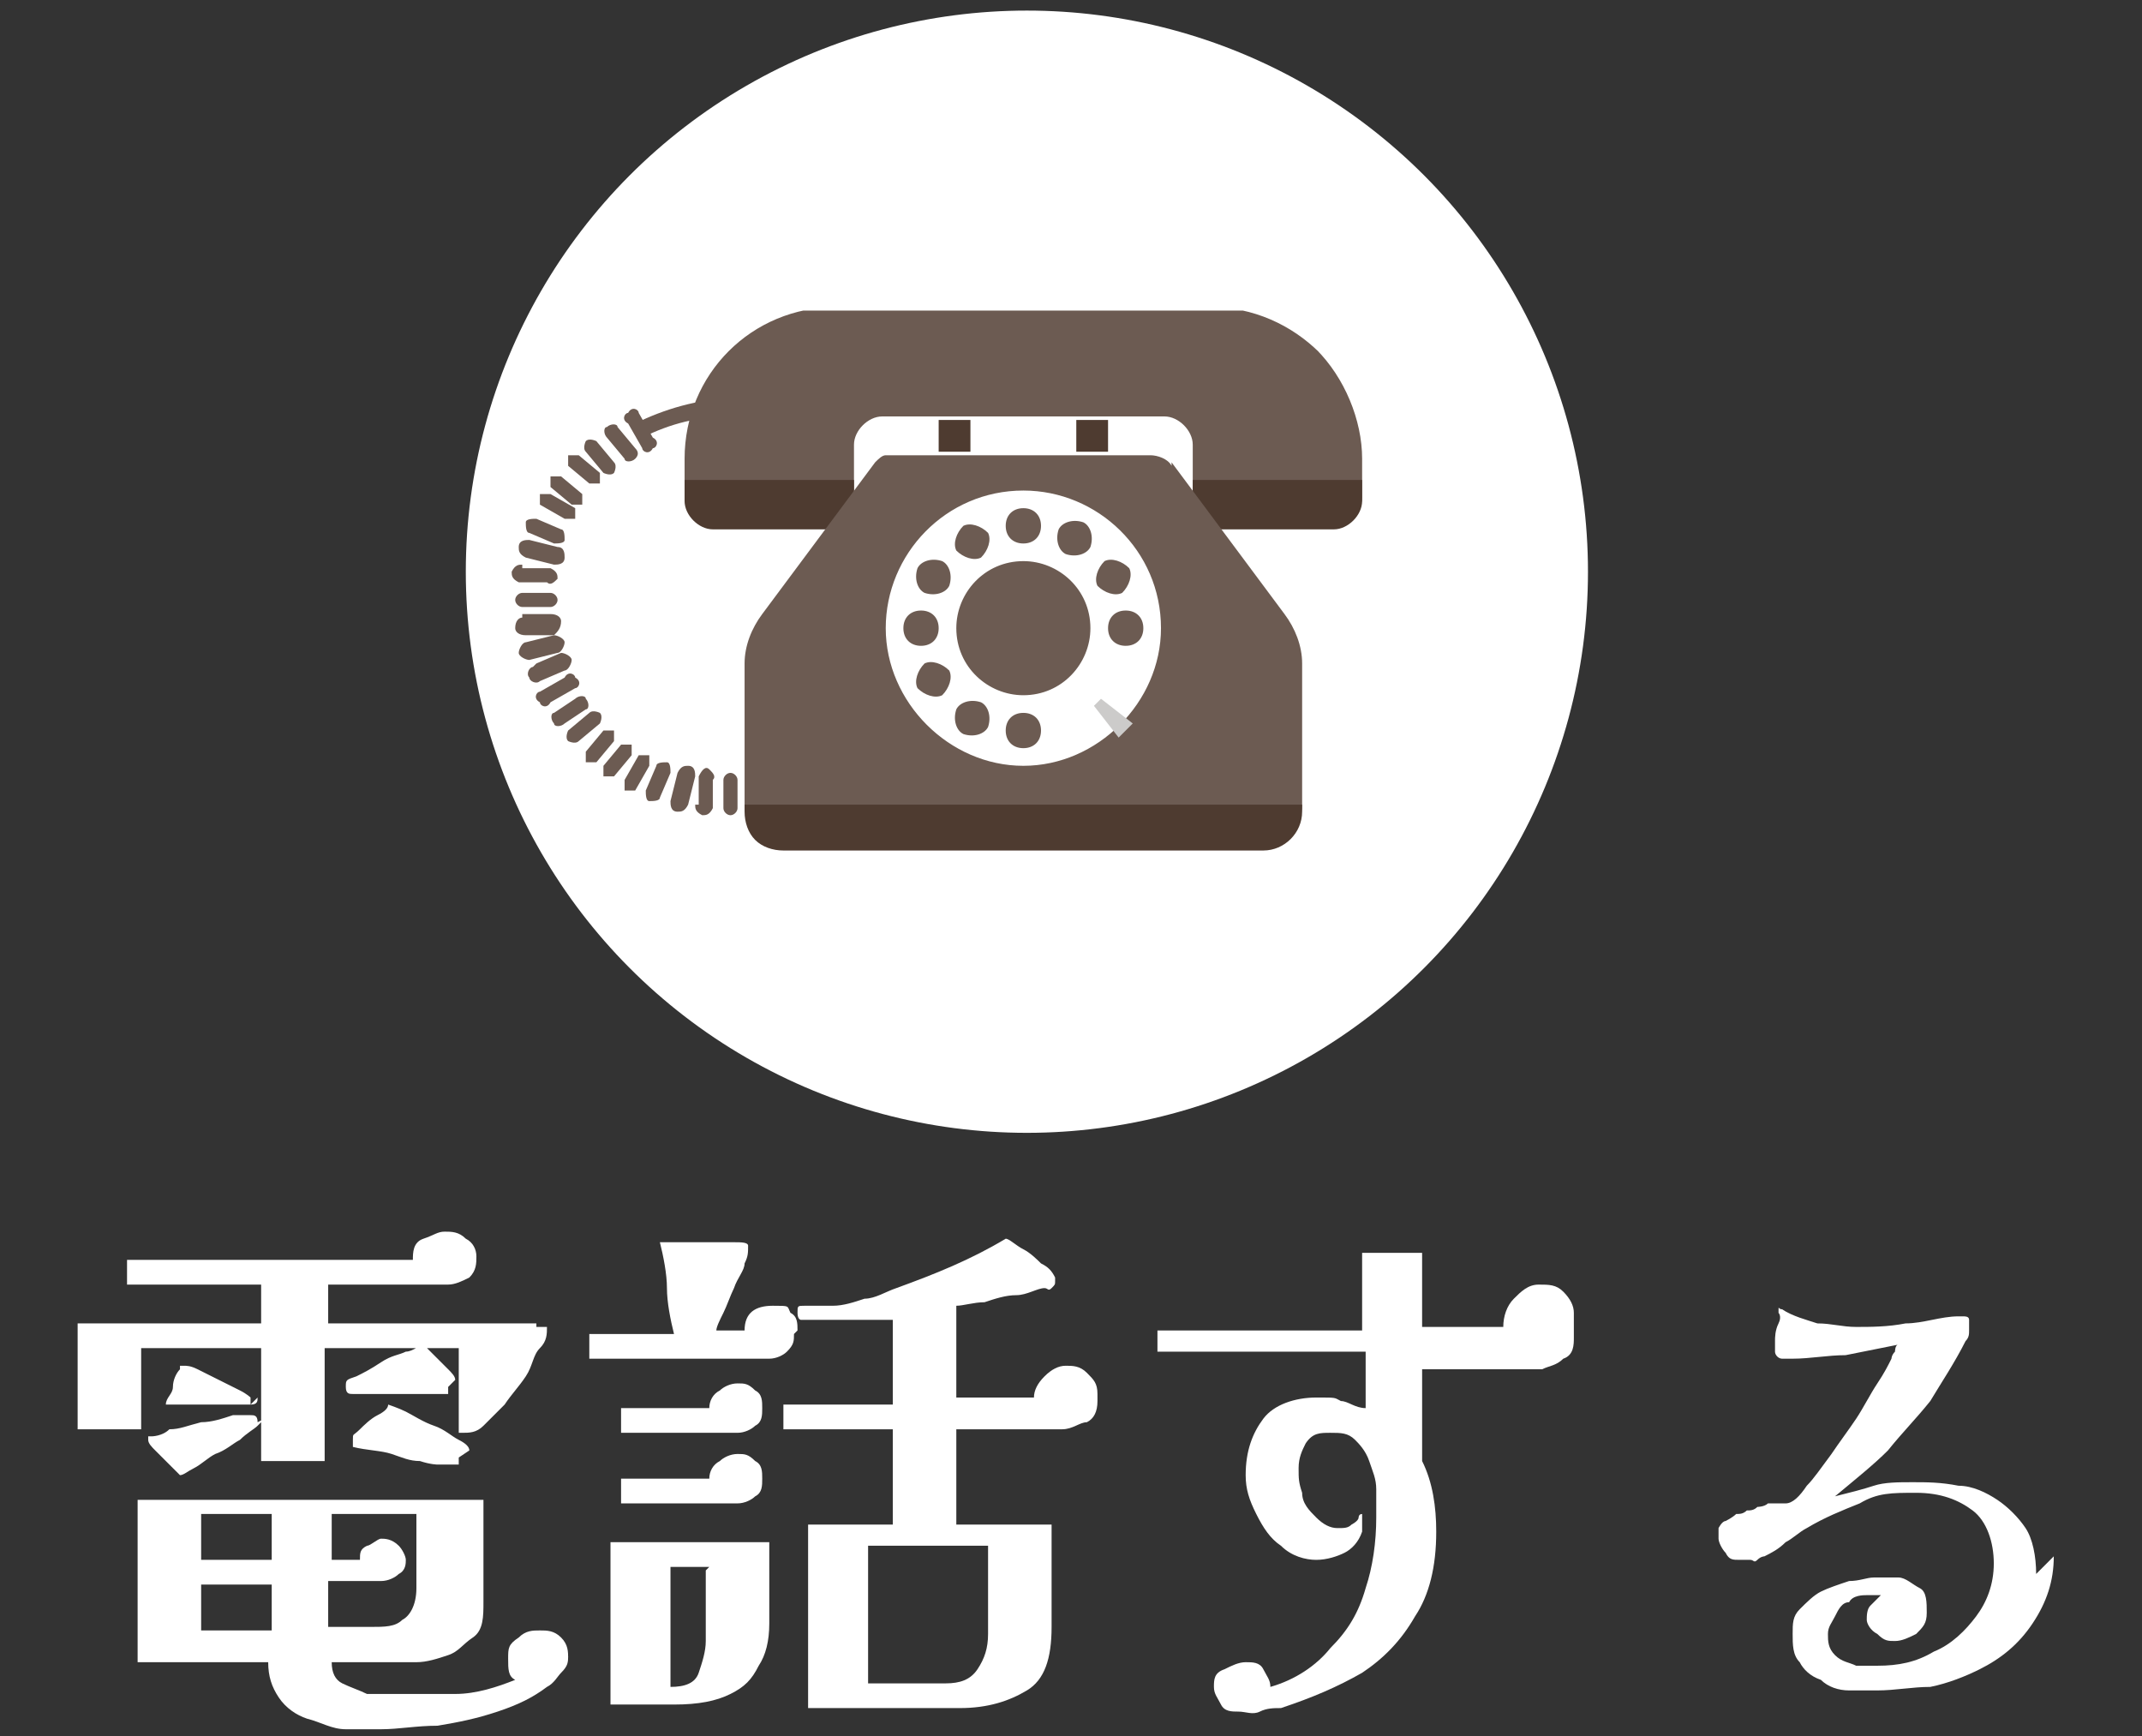 <?xml version="1.0" encoding="UTF-8"?>
<svg id="_レイヤー_2" xmlns="http://www.w3.org/2000/svg" xmlns:xlink="http://www.w3.org/1999/xlink" version="1.1" viewBox="0 0 60.7 49.2">
  <rect x="0" y="0" width="60.7" height="49.2" fill="#333333" stroke="none"/>
  <!-- Generator: Adobe Illustrator 29.2.1, SVG Export Plug-In . SVG Version: 2.1.0 Build 116)  -->
  <defs>
    <style>
      .st0 {
        fill: none;
      }

      .st1 {
        fill: #ee971d;
      }

      .st2 {
        fill: #cccbca;
      }

      .st3 {
        fill: #efefef;
      }

      .st4 {
        fill: #6c5b52;
      }

      .st5 {
        fill: #4e3b30;
      }

      .st6 {
        isolation: isolate;
      }

      .st7 {
        fill: #f24d24;
      }

      .st8 {
        clip-path: url(#clippath-1);
      }

      .st9 {
        clip-path: url(#clippath-2);
      }

      .st10 {
        fill: #fff;
      }

      .st11 {
        fill: #fd6a46;
      }

      .st12 {
        display: none;
      }

      .st13 {
        clip-path: url(#clippath);
      }

      .st14 {
        fill: #5b483f;
      }
    </style>
    <clipPath id="clippath">
      <rect class="st0" x="100.3" y="6.4" width="18.4" height="17.9"/>
    </clipPath>
    <clipPath id="clippath-1">
      <rect class="st0" x="14.5" y="8.8" width="24.1" height="15.3"/>
    </clipPath>
    <clipPath id="clippath-2">
      <rect class="st0" x="7.3" y="73.9" width="14.3" height="20.8"/>
    </clipPath>
  </defs>
  <rect class="st12" x="4" y=".2" width="52.7" height="47.4"/>
  <g id="_グループ_352" data-name="グループ_352">
    <path id="_パス_770" data-name="パス_770" class="st10" d="M70.2-65.5c.5,0,.9-.4.9-.9s-.4-.9-.9-.9-.9.4-.9.9.4.9.9.9"/>
    <path id="_パス_771" data-name="パス_771" class="st10" d="M63-65.5c.5,0,.9-.4.9-.9s-.4-.9-.9-.9-.9.4-.9.9c0,.5.4.9.9.9"/>
    <path id="_パス_772" data-name="パス_772" class="st10" d="M77.3-65.5c.5,0,.9-.4.9-.9s-.4-.9-.9-.9-.9.4-.9.9.4.9.9.9"/>
    <path id="_パス_773" data-name="パス_773" class="st10" d="M70.2-59.5c.5,0,.9-.4.9-.9s-.4-.9-.9-.9-.9.4-.9.9.4.9.9.9"/>
    <path id="_パス_774" data-name="パス_774" class="st10" d="M63-59.5c.5,0,.9-.4.9-.9s-.4-.9-.9-.9-.9.4-.9.9c0,.5.4.9.9.9"/>
    <path id="_パス_775" data-name="パス_775" class="st10" d="M77.3-59.5c.5,0,.9-.4.9-.9s-.4-.9-.9-.9-.9.4-.9.9.4.9.9.9"/>
    <path id="_パス_776" data-name="パス_776" class="st10" d="M81.5-78.9h-2.1v-.3c0-1.2-.9-2.1-2.1-2.1s-2.1.9-2.1,2.1v.3h-8.7c-.3,0-.6.3-.6.6s.3.6.6.6h8.7v.3c0,1.1,1,2.1,2.1,2.1s2.1-.9,2.1-2.1v-.3h2.1c1,0,1.8.8,1.8,1.8v3.6h-24.5c-.3,0-.6.3-.6.6s.3.6.6.6h24.5v7.8c0,.3.3.6.6.6s.6-.3.6-.6h0v-12.6c0-1.7-1.3-3-3-3M78.2-77.4c0,.5-.4.9-.9.9s-.9-.4-.9-.9v-1.8c0-.5.4-.9.9-.9s.9.4.9.9v1.8Z"/>
    <path id="_パス_777" data-name="パス_777" class="st10" d="M83.9-61c-.3,0-.6.3-.6.6v3.6c0,1-.8,1.8-1.8,1.8h-22.7c-1,0-1.8-.8-1.8-1.8v-19.1c0-1,.8-1.8,1.8-1.8h2.1v.3c0,1.1.9,2.1,2.1,2.1s2.1-.9,2.1-2.1v-1.8c0-1.2-.9-2.1-2.1-2.1s-2.1.9-2.1,2.1v.3h-2.1c-1.6,0-3,1.3-3,3v19.1c0,1.7,1.3,3,3,3h22.7c1.6,0,3-1.3,3-3v-3.6c0-.3-.3-.6-.6-.6M62.1-79.2c0-.5.4-.9.9-.9s.9.4.9.9v1.8c0,.5-.4.9-.9.9s-.9-.4-.9-.9v-1.8Z"/>
  </g>
  <g class="st6">
    <path class="st10" d="M46.8-36.6c-.4,0-.6-.2-.7-.5l-1.8-7.9c0-.2,0-.4.1-.5s.2-.2.4-.2c.4,0,.7.2.7.5l1.4,6.4,1.7-6.4c0-.4.3-.5.6-.5s.5.2.7.5l1.7,6.4,1.4-6.4c.1-.4.3-.5.7-.5s.4,0,.5.2c.1,0,.1.3.1.5l-1.8,7.9c-.1.4-.3.5-.7.5s-.6-.2-.7-.5l-1.8-6.6-1.8,6.6c-.1.3-.4.5-.7.5Z"/>
    <path class="st10" d="M56.3-36.6c-.4,0-.6-.2-.6-.6v-7.9c0-.4.2-.6.6-.6h4.7c.4,0,.6.2.6.6s-.2.6-.6.6h-4.1v2.8h3.7c.4,0,.6.2.6.6s-.2.6-.6.6h-3.7v3h4.2c.4,0,.6.2.6.6s-.2.6-.6.6h-4.8v-.3Z"/>
    <path class="st10" d="M63.8-36.6c-.4,0-.6-.2-.6-.6v-8c0-.4.2-.6.6-.6h3c.8,0,1.4.2,1.9.6.5.4.7,1,.7,1.7s-.1.9-.4,1.3c-.2.3-.5.6-.9.7.5,0,.9.4,1.2.8.3.4.5.9.5,1.5s-.2,1.4-.7,1.8c-.5.4-1.2.6-2.1.6h-3.2v.2ZM64.5-41.9h2.3c.5,0,.8,0,1.1-.4s.4-.6.4-1c0-.9-.5-1.4-1.5-1.4h-2.2v2.8h0ZM64.5-37.7h2.4c.6,0,1,0,1.3-.4s.4-.6.4-1.1-.2-.9-.5-1.1-.7-.4-1.2-.4h-2.4s0,3,0,3Z"/>
    <path class="st10" d="M75.4-35.5c-.2,0-.3,0-.5-.2-.1,0-.2-.2-.2-.4s0-.3.2-.5c.1,0,.3-.2.5-.2.3,0,.5,0,.7,0,.2,0,.3,0,.3-.3,0,0,0-.3,0-.5v-4.2h-4.7c-.1,0-.3,0-.4-.2-.1,0-.2-.2-.2-.4s.1-.3.2-.4c.1,0,.2-.2.4-.2h5.7c-.3-.2-.6-.4-.9-.5s-.6-.4-.9-.5c-.3-.2-.5-.3-.8-.4-.1,0-.2-.2-.3-.3,0-.2,0-.3.1-.4.1,0,.2-.2.4-.3s.3,0,.4,0c.2,0,.5.3.8.4.3.2.6.3.9.5.2,0,.4-.2.6-.3s.5-.3.7-.4.4-.2.6-.3l.2-.2c0,0,0,0-.3,0h-6.2c-.1,0-.3,0-.4-.2-.1,0-.2-.2-.2-.4s.1-.3.2-.4c.1,0,.2-.2.4-.2h6.7c.4,0,.7,0,.9.2s.3.3.4.6c0,.2,0,.5,0,.7s-.3.4-.6.6c-.2,0-.5.3-.9.5-.3.2-.6.4-.9.5,0,0,.2,0,.3.2,0,0,.2,0,.2,0,.2,0,.3.3.2.6h2.1c.5,0,.8,0,1.1.3.2.2.4.5.3.8,0,.3-.2.6-.5,1-.3.3-.6.6-1,.9-.4.3-.7.6-1.1.9,0,0-.3.2-.5,0-.2,0-.4,0-.5-.2-.1,0-.1-.2-.1-.4s0-.3.3-.4c.2-.2.4-.3.6-.5s.4-.4.6-.5l.4-.4c0,0,.2-.2.2-.3s0,0-.3,0h-2.9v4.5c0,.7-.2,1.2-.5,1.5-.4.2-1,.4-1.8.4Z"/>
    <path class="st10" d="M87.1-35.5c0,0-.3,0-.4-.2s-.2-.2-.2-.4v-5c-.3,0-.7,0-1,0s-.6,0-.8,0-.3,0-.4,0c0,0-.2-.2-.2-.4s0-.3,0-.4c0,0,.2-.2.4-.2h.6c0-.2.3-.4.5-.6s.4-.5.6-.8c-.2,0-.4-.3-.6-.5-.3-.2-.5-.4-.7-.6s-.4-.3-.6-.4c0,0-.2-.2-.2-.3s0-.3,0-.4c0,0,.2-.2.4-.2s.3,0,.4,0c0,0,0,0,.2,0l.2.2c0-.2.2-.4.4-.6,0-.2.3-.4.4-.7,0-.2.2-.4.3-.5l.3-.3h.4l.3.3v.4c0,.2-.2.4-.4.6s-.3.5-.4.7c0,.2-.3.4-.4.6,0,0,.3.2.4.3l.3.3c.2-.3.4-.6.6-.9s.3-.5.4-.7l.3-.3c0,0,.3,0,.4,0,0,0,.2.2.2.3s0,.3,0,.4c-.2.3-.4.6-.7,1s-.5.8-.8,1.2-.6.8-.8,1.1c.3,0,.6,0,.9,0s.6,0,.8,0c0,0,0-.2,0-.2,0,0,0,0,0-.2,0,0,0-.2,0-.4,0,0,0-.2.2-.3,0,0,.3,0,.4,0s.2,0,.3.2c0,0,.2.3.3.5s.2.4.4.6c0,.2.2.4.3.6,0,0,0,.3,0,.4,0,0,0,.2-.3.3s-.3,0-.4,0c0,0-.2,0-.3-.3,0,0,0,0,0-.2s0,0,0-.2c-.2,0-.3,0-.5,0-.2,0-.4,0-.6,0v5.1c0,.2,0,.3-.2.4-.1.3-.3.4-.4.4ZM84.5-37c0,0-.2,0-.3-.2s0-.2,0-.4.2-.4.3-.7.2-.6.3-.9c0-.3.2-.6.2-.8s0-.3.2-.3c0,0,.2,0,.4,0s.2,0,.3.2,0,.2,0,.4c0,.3,0,.5-.2.8,0,.3-.2.6-.3.9,0,.3-.2.6-.3.8,0,0,0,.3-.3.3h-.4ZM89.5-37.6c0,0-.3,0-.4,0l-.3-.3c0-.2,0-.4-.2-.6,0-.2-.2-.5-.3-.7s0-.4-.2-.6v-.4c0-.1.2-.2.3-.2h.4c0,0,.2.2.2.3,0,.2,0,.3.2.6s.2.5.3.7.2.4.2.6c0,.2,0,.3,0,.4s0,0-.2.2ZM92.6-35.8c-.2,0-.3,0-.4,0s-.2-.2-.2-.4,0-.3,0-.4c0,0,.2-.2.4-.2.4,0,.8,0,1,0,.2,0,.4-.2.5-.4s.2-.4.2-.8c0-.6,0-1.3.2-2.1s0-1.7,0-2.7,0-.7-.2-.9c-.2,0-.4-.2-.9-.2h-2.3c0,.3-.2.5-.4.8,0,.2-.3.5-.4.7,0,0-.2.2-.4.3-.2,0-.3,0-.4,0l-.3-.3c0,0,0-.3,0-.4.2-.3.4-.7.7-1.2.2-.5.4-.9.6-1.4.2-.5.3-.9.4-1.2,0-.2,0-.3.3-.4,0,0,.3,0,.4,0,0,0,.3,0,.3.2,0,0,0,.3,0,.4,0,.2,0,.5-.2.8,0,.3-.2.5-.3.8h1.9c.5,0,.9,0,1.3.2.3,0,.5.3.7.6,0,.3.2.7.2,1.3,0,1.1,0,2,0,2.8s0,1.5-.2,2.1c0,.6-.2,1.1-.4,1.4s-.5.6-.8.7c-.4.1-.9.2-1.5.2ZM92.8-39.6c0,0-.3,0-.4,0s-.3,0-.3-.3c0-.2-.2-.4-.3-.6,0-.2-.3-.5-.4-.7,0-.2-.3-.4-.4-.6,0,0,0-.2,0-.4s0-.2.2-.3c0,0,.3,0,.4,0s.3,0,.3.2c.2.2.4.5.6.9s.4.7.5,1c0,0,0,.3,0,.4.1.3,0,.4,0,.4Z"/>
  </g>
  <g>
    <circle class="st10" cx="108.4" cy="16" r="15.9"/>
    <g>
      <rect id="_長方形_695" data-name="長方形_695" class="st3" x="102.4" y="10.4" width="14" height="13.9"/>
      <rect id="_長方形_696" data-name="長方形_696" class="st11" x="102.4" y="7.3" width="14" height="3.2"/>
      <rect id="_長方形_697" data-name="長方形_697" class="st2" x="100.3" y="10.4" width="2.1" height="13.9"/>
      <rect id="_長方形_698" data-name="長方形_698" class="st7" x="100.3" y="7.3" width="2.1" height="3.2"/>
      <g id="_グループ_1108" data-name="グループ_1108">
        <g class="st13">
          <g id="_グループ_1107" data-name="グループ_1107">
            <path id="_パス_3229" data-name="パス_3229" class="st5" d="M107.7,18.7s0,0,0,.1c0,0,0,0-.1,0,0,0-.2,0-.3,0h-.3c-.1,0-.3,0-.4,0h-.4c-.4,0-.7,0-1.1,0,0,0-.1,0-.2,0,0,0-.1,0-.2,0-.1,0-.2,0-.2-.2,0,0,0,0,0-.1,0,0,0,0,.1,0,0,0,.1,0,.2,0s.1,0,.2,0c0,0,.2,0,.3,0,0,0,.1,0,.1-.2,0-.9,0-1.9,0-2.8,0-.9,0-1.9,0-2.8,0,0-.1,0-.2,0h-.4c-.1.2-.3.2-.4.3,0,0-.1,0-.2,0,0,0-.1,0-.2,0,0,0,0,0,0-.1,0,0,0-.1,0-.1,0,0,0,0,.1,0,0,0,.1,0,.2,0,0,0,.1,0,.2,0,.1,0,.3,0,.4-.1.1,0,.3,0,.4-.1h.2c0,0,.4-.2.4-.2h.4c0-.2.1-.2.2-.2,0,0,.1,0,.2,0,0,0,0,0,0,.1,0,1,0,2.1,0,3.1,0,1,0,2.1,0,3.1,0,0,0,.1,0,.2,0,0,.1,0,.2,0,0,0,.2,0,.3,0,0,0,.2,0,.3,0,0,0,0,0,.1,0,0,0,0,0,0,.1ZM112.4,17.1c0-.4-.1-.9-.4-1.2-.3-.3-.7-.5-1.1-.6-.3.2-.5.4-.7.8-.2.3-.2.7-.2,1,0,.3,0,.5.1.8,0,.2.2.4.4.6.2.2.5.2.7.2.2,0,.3,0,.5-.1.3-.1.5-.3.6-.6.1-.3.2-.5.2-.8h0ZM112.2,13.5c0-.3,0-.6-.2-.9-.2-.3-.5-.4-.8-.4-.2,0-.4,0-.5.2-.1.1-.2.3-.3.5,0,.2,0,.4,0,.5,0,.3,0,.6.3.9.2.2.5.4.8.5.3-.1.5-.3.6-.6.1-.2.2-.5.2-.8ZM113.7,16.7c0,.4,0,.8-.3,1.2-.2.3-.5.6-.9.7-.4.2-.8.3-1.2.3-.3,0-.6,0-.9,0-.3,0-.5-.2-.8-.3-.2-.1-.4-.3-.6-.6-.1-.3-.2-.6-.2-.9,0-.2,0-.5.2-.7,0-.2.2-.4.4-.6.1-.1.3-.3.5-.4.2-.1.3-.2.5-.3-.2,0-.4-.2-.6-.3-.2-.1-.3-.3-.5-.5-.1-.2-.2-.4-.2-.6,0-.3,0-.5.2-.8.1-.2.3-.4.5-.6.2-.1.5-.3.7-.3.3,0,.5-.1.8-.1.2,0,.4,0,.7,0,.2,0,.4.1.6.2.2.1.3.3.5.4.1.2.2.4.2.7,0,.4-.1.7-.4,1-.2.3-.6.5-.9.6.3,0,.5.2.8.4.2.1.5.3.6.6.2.2.3.5.3.8Z"/>
            <path id="_パス_3228" data-name="パス_3228" class="st5" d="M107.6,22.9c-.3-.1-.5-.4-.7-.6-.2-.3-.2-.6-.2-.9,0-.3,0-.6.2-.9.2-.3.4-.5.7-.7h0c0,.1,0,.2-.1.2,0,0,0,0,0,.1,0,.1-.1.3-.2.4,0,.1,0,.3,0,.4,0,.1,0,.3,0,.4,0,.1,0,.3,0,.4,0,.1,0,.3,0,.4,0,.1,0,.3.2.4,0,.1.2.2.3.3h0ZM108.7,20.8s0,0,0,0c0,0,0,0,0,0-.1.2-.2.3-.4.4,0,0,0,0,0,0,0,0,0,0-.1,0,0,0,0,0-.1,0,0,0,0,0,0,0,0,0,0,0,0,0,0,0,0,0,0,0,0-.1.1-.2.2-.4,0-.1,0-.2.1-.4h.1c0,0,0,0,.1,0,0,0,0,0,0,0,0,0,0,0,0,0,0,0,0,0,0,0h0ZM110.7,22.6s0,0,0,.1c0,0,0,0-.1,0,0,0,0,0-.1,0,0,0,0,0-.1,0-.2,0-.3-.1-.4-.2-.1,0-.2-.2-.3-.3,0-.1-.2-.3-.3-.4h0c0,.1-.1.3-.2.4-.1.1-.2.2-.4.3,0,0-.1,0-.2,0,0,0-.1,0-.2,0,0,0-.1,0-.2,0h-.1s0,0-.1,0c0,0,0,0,0,0,0,0,0,0,0,0h0s.1,0,.1,0c0,0,0,0,.1,0,0,0,.2,0,.2-.1,0,0,.1-.1.2-.2.1-.1.2-.3.3-.4,0-.1.1-.3.1-.4,0-.2,0-.3,0-.5v-.4c0-.1,0-.3,0-.4h.4v.7c0,.1,0,.2,0,.4,0,.1,0,.2,0,.4h.2c0,0,.1.2.2.4,0,.2.2.3.3.4.1.1.2.3.4.3,0,0,0,0,0-.1,0,0,0,0,.1,0,0,0,0,0,.1,0,0,0,0,0,0,.1ZM110.5,20.7s0,0,0,0c0,0,0,0,0,0,0,.1-.2.2-.3.3-.1,0-.2.2-.4.2h0s0,0,0,0c0,0,0,0,0,0,0,0,0,0,0,0,0,0,0,0,0,0,0,0,0,0,0,0,0,0,0,0,0,0,0,0,0,0,0,0,.1-.2.2-.4.3-.6h0s.1.1.1.1c0,0,0,0,.1,0,0,0,0,0,0,0,0,0,0,0,0,0ZM111.7,21.3c0,.3,0,.6-.2.9-.2.3-.4.5-.7.6h0c.1-.2.2-.3.3-.4,0-.1.1-.2.2-.4,0-.1,0-.3,0-.4,0-.1,0-.3,0-.4,0-.1,0-.3,0-.4,0-.1,0-.3-.1-.4,0-.1-.1-.3-.2-.4,0,0,0,0,0-.1,0,0,0,0-.1,0h0c.3,0,.5.3.7.6.2.3.2.6.2.9h0Z"/>
            <path id="_パス_3222" data-name="パス_3222" class="st14" d="M114.8,8.2v-.4c.3,0,.5-.2.5-.5s-.2-.5-.5-.5c-.3,0-.5.2-.5.5h-.4c0-.5.4-.9.9-.9s.9.4.9.9-.4.9-.9.9c0,0,0,0,0,0"/>
            <path id="_パス_3223" data-name="パス_3223" class="st14" d="M112.6,8.2v-.4c.3,0,.5-.2.5-.5s-.2-.5-.5-.5c-.3,0-.5.2-.5.5h-.4c0-.5.4-.9.9-.9.5,0,.9.4.9.9,0,.5-.4.9-.9.9"/>
            <path id="_パス_3224" data-name="パス_3224" class="st14" d="M110.5,8.2v-.4c.3,0,.5-.2.5-.5s-.2-.5-.5-.5c-.3,0-.5.2-.5.5h-.4c0-.5.4-.9.9-.9s.9.4.9.9-.4.9-.9.9"/>
            <path id="_パス_3225" data-name="パス_3225" class="st14" d="M108.4,8.2v-.4c.3,0,.5-.2.5-.5s-.2-.5-.5-.5c-.3,0-.5.2-.5.5h-.4c0-.5.4-.9.9-.9s.9.4.9.9c0,.5-.4.9-.9.9,0,0,0,0,0,0"/>
            <path id="_パス_3226" data-name="パス_3226" class="st14" d="M106.2,8.2v-.4c.3,0,.5-.2.5-.5s-.2-.5-.5-.5c-.3,0-.5.2-.5.5h-.4c0-.5.4-.9.9-.9.5,0,.9.4.9.9,0,.5-.4.9-.9.9,0,0,0,0,0,0"/>
            <path id="_パス_3227" data-name="パス_3227" class="st14" d="M104.1,8.2v-.4c.3,0,.5-.2.5-.5,0-.3-.2-.5-.5-.5s-.5.2-.5.5h0s-.4,0-.4,0c0-.5.4-.9.9-.9.5,0,.9.4.9.9,0,.5-.4.9-.9.9,0,0,0,0,0,0"/>
          </g>
        </g>
      </g>
    </g>
    <g>
      <path class="st10" d="M93.3,36.2c0,.2,0,.2-.2.3-.1,0-.2,0-.3,0s-.2,0-.3,0c-.1,0-.2.1-.2.2,0,.1,0,.3-.1.4,0,.1,0,.3,0,.4-.3,1.5-.6,3-1,4.4s-.7,3-1,4.4h-1.6c-.3-1.2-.6-2.4-1-3.5-.3-1.2-.7-2.3-1-3.5-.3,1.2-.7,2.3-1,3.5-.4,1.2-.7,2.3-1.1,3.5h-1.5c-.2-1-.4-2.1-.6-3.1-.2-1-.4-2.1-.7-3.1l-.5-2.1c0-.2,0-.4-.1-.6s0-.4-.1-.6c0-.2-.1-.3-.2-.4s-.2,0-.3,0-.3,0-.4,0-.2,0-.2-.1c0,0,0-.1,0-.2s0-.1.1-.2c0,0,.1,0,.2,0,.3,0,.6,0,.8,0s.6,0,.9,0,.7,0,1,0c.3,0,.7,0,1,0s.1,0,.2,0c0,0,0,.1,0,.2s0,.1,0,.2c0,0-.1,0-.2,0s-.1,0-.2,0c0,0-.1,0-.2,0-.2,0-.3,0-.3,0,0,0,0,.1,0,.3s0,0,0,.1c0,0,0,.1,0,.1.2,1.2.4,2.5.6,3.7.2,1.2.5,2.5.7,3.7.3-.9.5-1.9.8-2.8.3-.9.5-1.8.8-2.8,0-.3.2-.6.2-.9,0-.3.1-.6.2-.9,0-.1,0-.3,0-.4,0-.1,0-.3.1-.4,0-.1.1-.2.2-.3,0,0,.2,0,.3,0s.2,0,.3,0c0,0,.2,0,.2.2,0,0,0,.2.1.3,0,.1,0,.3,0,.4,0,.3.2.6.3.9s.2.6.3.9c.3.9.5,1.9.8,2.8.3.9.5,1.9.8,2.8.1-.7.3-1.3.4-2,.1-.7.3-1.3.4-2,0-.5.2-1,.3-1.6,0-.5.2-1,.2-1.6,0-.1,0-.2,0-.3,0-.1,0-.2,0-.3s0-.1,0-.2-.1-.1-.2-.1h-.3c0,0-.2,0-.3,0,0,0-.2,0-.3,0s-.1,0-.2,0c0,0,0-.1,0-.2,0-.2,0-.3.2-.3s.3,0,.5,0c.2,0,.3,0,.5,0,.3,0,.7,0,1,0,.3,0,.7,0,1,0s.3,0,.3.2Z"/>
      <path class="st10" d="M102.7,43.9c0,.2,0,.3,0,.5,0,.2,0,.3,0,.5,0,.2,0,.4,0,.6,0,.2,0,.4,0,.6,0,.2,0,.3-.1.3,0,0-.2,0-.3,0-1,0-1.9,0-2.9,0s-1.9,0-2.9,0-.7,0-1,0-.7,0-1,0-.2,0-.2-.2,0-.2.2-.2c.1,0,.3,0,.5,0,.2,0,.3,0,.5-.2.1-.1.2-.4.2-.8v-7.6c0-.2,0-.3,0-.4s-.2-.2-.4-.2-.2,0-.3,0c-.1,0-.2,0-.3,0-.2,0-.4-.1-.4-.3s0-.2.1-.2c0,0,.2,0,.3,0,.3,0,.5,0,.8,0,.3,0,.5,0,.8,0,.9,0,1.8,0,2.7,0s1.8,0,2.7,0,.3,0,.5,0,.3,0,.5,0c0,.2,0,.3,0,.5,0,.2,0,.3,0,.5,0,.2,0,.4.1.6,0,.2,0,.4,0,.6s0,.2-.1.3-.2.1-.3.1c-.2,0-.4,0-.5-.3-.1-.4-.4-.8-.6-1.1-.3-.3-.7-.4-1.2-.4h-2.6v4.2c.4,0,.7,0,1.1,0,.3,0,.7,0,1,0,.4,0,.7,0,1-.2.1,0,.3,0,.4-.1.1,0,.3,0,.4,0s.2,0,.2.2,0,.2,0,.3c0,.1,0,.2,0,.3,0,.1,0,.2-.1.2,0,0-.1,0-.3,0-.2,0-.4,0-.7,0-.4,0-.7,0-1.1,0-.4,0-.7,0-1.1,0s-.4,0-.5.2c-.1.1-.2.3-.2.5v3.5c0,.2,0,.4,0,.5,0,0,.2.1.4.1h.9c.3,0,.6,0,1,0,.3,0,.6,0,.9-.2.3,0,.5-.2.7-.4.2-.2.3-.4.5-.6.2-.3.3-.5.4-.7,0-.1,0-.2.1-.2,0,0,.1,0,.3,0s.2,0,.2,0c0,0,0,.1,0,.2Z"/>
      <path class="st10" d="M112.2,43.2c0,.6-.1,1.2-.4,1.7-.3.5-.7.9-1.4,1.1-.3.2-.7.2-1.1.3-.4,0-.8,0-1.2,0h-.3c0,0-.2,0-.3,0-.7,0-1.4,0-2.1,0s-.5,0-.8,0c-.3,0-.5,0-.8,0s0,0,0,0c0,0,0,0,0-.1,0-.1,0-.2.1-.2,0,0,.2,0,.3,0,.1,0,.2,0,.3-.2s.2-.3.2-.5c0-.1,0-.2,0-.3v-.3c0-1.2,0-2.4,0-3.6,0-1.2,0-2.4,0-3.6s0-.7-.2-.8c-.1,0-.4-.1-.8-.1s-.1,0-.2,0c0,0,0-.1,0-.2,0-.2,0-.3.3-.3s.4,0,.6,0,.4,0,.6,0c.5,0,1,0,1.4,0,.5,0,1,0,1.4-.1,0,0,.2,0,.3,0,0,0,.2,0,.3,0,.5,0,1,0,1.5.2.5.1.9.4,1.2.7.3.3.4.8.4,1.5s0,.7-.3,1c-.2.3-.4.6-.7.8,0,0-.2.2-.3.2-.1,0-.2.1-.4.2,0,0,0,0-.1,0,0,0,0,0,0,0s0,0,0,0c0,0,0,0,.1,0,.2,0,.3,0,.4.1.1,0,.3.1.4.2.4.2.8.5,1.1.9.3.4.4.8.4,1.3ZM109.5,38.4c0-.6,0-1-.2-1.3-.2-.3-.4-.5-.8-.6-.3,0-.8-.1-1.3-.1s-.2,0-.3,0-.2,0-.3,0v4.2h.4c.2,0,.4,0,.6,0,.2,0,.4,0,.7-.1.2,0,.4-.2.5-.3.2-.2.4-.5.5-.8,0-.3.1-.6.1-.9ZM110.2,43.5c0-.4,0-.8-.1-1.1,0-.4-.2-.7-.5-.9s-.6-.4-1.1-.4-.6,0-1,0-.6,0-1,0v4.4c0,.3,0,.4.2.5.1,0,.3,0,.5,0h.3c.1,0,.2,0,.3,0,.5,0,.9-.2,1.2-.4.3-.2.6-.5.7-.9.2-.4.2-.8.2-1.2Z"/>
      <path class="st10" d="M126.3,39.9c0,.1,0,.3-.1.5,0,.2-.2.4-.2.5-.2.4-.5.8-.9,1.1-.4.4-.7.7-1.1.9,0,0-.1,0-.3.1s-.3.1-.4.2-.2,0-.3,0,0,0-.1,0c0,0,0,0,0-.1s0,0,0-.2c.3-.4.5-.8.7-1.3.2-.4.3-.9.5-1.4h-3.1v4.3c0,.4,0,.7,0,1.1,0,.4-.1.7-.3.9-.1.3-.3.5-.6.7-.3.2-.6.2-1.1.2s-.5,0-.9-.2-.6-.4-.9-.6c-.3-.2-.5-.4-.7-.6,0,0,0-.1,0-.2s0,0,0,0,0,0,0,0c.3,0,.5.1.8.2.3,0,.6,0,.8,0,.4,0,.7-.1.8-.3.1-.2.2-.5.2-.9v-4.7h-5.1v-.7h5.9c-.4-.3-.7-.5-1.2-.7-.4-.2-.8-.4-1.2-.6,0,0-.2,0-.3-.1,0,0-.2,0-.3-.1,0,0,0,0,0,0s0,0,.2-.2c.1-.1.2-.2.4-.4.1-.1.3-.3.4-.4.1-.1.2-.2.2-.2,0,0,0,0,.1,0,.1,0,.2,0,.4.1.1,0,.3.2.5.4.2.1.3.3.4.4.1.1.2.2.3.3.2-.1.4-.3.7-.5s.5-.5.7-.7.4-.5.5-.7h-6.3v-.7h8.9c0,0,.1,0,.1,0,0,.1,0,.3-.1.4,0,.1-.1.3-.2.4-.3.4-.6.8-1,1.1-.4.3-.9.6-1.3.8s-1,.4-1.4.5c0,0,.1.2.2.3.1.1.2.3.3.4,0,.1,0,.3,0,.4h5.4c.1,0,.2,0,.2.2Z"/>
      <path class="st10" d="M130.1,42.6s0,0,0,.2,0,.1,0,.2c0,.2-.2.5-.3.8s-.3.7-.5,1c-.2.3-.4.6-.6.9-.2.3-.4.5-.6.6,0,0-.1,0-.2,0,0,0-.1,0-.1-.2s0-.1,0-.2c.2-.6.4-1.3.5-1.9.1-.7.2-1.3.3-2l1.5.5s0,0,.1,0c0,0,0,0,0,.1ZM133,39.5c0,.3-.1.6-.4.9s-.5.4-.8.5v6.1h-1.5v-5.7c-.4,0-.8.1-1.2.2s-.8,0-1.2.1l-.2-1.3c.1,0,.2,0,.3,0,.1,0,.2,0,.3,0,.4-.4.7-.8,1-1.1s.7-.8,1-1.2c0,0-.2,0-.5,0-.2,0-.5,0-.7,0-.3,0-.5,0-.7,0-.2,0-.3,0-.4,0,0,0,0,0,0-.1,0,0,0-.1,0-.2.1-.2.3-.3.4-.5.1-.2.3-.3.4-.5.3-.4.7-.8,1-1.3.3-.4.6-.9.9-1.3,0,0,.2,0,.4.2.2,0,.4.2.6.2.2,0,.4.2.5.3s.3.1.3.2c0,0,0,0,0,0s0,0,0,.1c0,0,0,0,0,0s0,0,0,0c-.4.3-.8.7-1.3,1.1s-.8.7-1.3,1.1c.3,0,.6,0,.9.1.3,0,.6.1.9.1.1,0,.2,0,.4,0s.3,0,.4,0c0,0,0,0,0,.1s0,.2-.3.3-.4.4-.6.6-.5.5-.8.7c-.3.2-.5.4-.7.6s-.3.3-.4.3c.2,0,.5,0,.8,0,.3,0,.6,0,.8,0,.3,0,.5,0,.7-.2-.1,0-.2-.2-.3-.2,0,0-.1-.2-.1-.3s0-.3.2-.4c.2-.1.3-.2.5-.2s.3,0,.4.1c.1,0,.2.2.2.4ZM133.8,44.5s0,0,0,.1c0,0,0,0-.1,0,0,0-.2,0-.3-.2-.1-.1-.3-.3-.4-.6-.2-.2-.3-.5-.4-.7s-.3-.5-.4-.7c-.1-.2-.2-.3-.2-.4.2,0,.5-.2.7-.3s.5-.2.7-.3c0,.4.1.8.2,1.2s.2.8.3,1.2c0,0,0,.1,0,.3,0,.1,0,.2,0,.3ZM140.2,37.5c0,.9,0,1.8,0,2.8,0,.9-.1,1.8-.2,2.8,0,.4,0,.9-.2,1.3s-.2.9-.4,1.3c-.2.4-.4.8-.7,1-.3.2-.7.4-1.2.4s-.6,0-.9-.3-.6-.4-.9-.6c-.3-.2-.5-.4-.7-.6,0,0,0,0,0,0,0,0,0,0,0,0,0,0,0,0,0,0s0,0,0,0,0,0,0,0c.3,0,.6.2,1,.2s.6,0,1,0h0c.4,0,.7-.3.8-.5.1-.3.2-.6.3-.9,0-.2,0-.4,0-.6,0-.2,0-.4,0-.6,0-.8.1-1.6.1-2.4s0-1.6,0-2.4h-3c-.1.2-.3.5-.6.8-.2.3-.5.6-.8.8-.3.3-.6.4-.8.5,0,0,0,0-.1,0s0,0,0,0c0,0,0,0,0,0,0,0,0,0,0-.1,0,0,0,0,0,0,.5-.8.9-1.7,1.2-2.7.3-1,.5-1.9.7-2.9l1.7.5s0,0,.1,0c0,0,0,0,0,.1,0,0,0,.2-.1.5,0,.2-.2.5-.3.7-.1.3-.2.5-.4.7-.1.2-.2.4-.3.5h4.5ZM137.1,42.5c0,.2,0,.3-.3.3s-.1,0-.2-.1c-.1,0-.2-.1-.2-.2-.1,0-.2-.2-.4-.3-.1,0-.2-.2-.3-.3-.3-.2-.6-.4-.8-.6-.3-.2-.6-.4-.9-.6.2-.2.4-.4.7-.6.2-.2.4-.4.6-.6.2.2.5.5.7.8s.5.6.7,1c.2.3.3.7.4,1,0,0,0,0,0,.1Z"/>
    </g>
  </g>
  <g>
    <circle class="st10" cx="29.1" cy="16.2" r="15.9"/>
    <g>
      <path class="st10" d="M15.5,37.6c0,.2,0,.4-.2.6s-.2.5-.4.8-.4.5-.6.8c-.2.2-.4.4-.6.6-.2.2-.4.2-.6.2s-.1,0-.1,0c0,0,0-.1,0-.2,0-.1,0-.2,0-.4,0-.1,0-.2,0-.4,0-.2,0-.5,0-.7,0-.2,0-.5,0-.7h-3.8v3.2h-1.8v-3.2h-3.4v2.3h-1.8v-3h5.2v-1.1h-3.8v-.7h8.1c0-.2,0-.5.3-.6s.4-.2.6-.2.4,0,.6.2c.2.1.3.3.3.5s0,.4-.2.6c-.2.1-.4.2-.6.2h-3.4v1.1h5.8c0,0,.1,0,.1,0,0,0,0,0,0,.1ZM16.1,46.9c0,.2,0,.3-.2.5-.1.1-.2.3-.4.4-.4.3-.8.5-1.4.7-.6.2-1.1.3-1.7.4-.6,0-1.1.1-1.6.1s-.7,0-1,0c-.4,0-.7-.2-1.1-.3-.3-.1-.6-.3-.8-.6-.2-.3-.3-.6-.3-1h-3.7v-4.6h9.8v2.9c0,.4,0,.8-.3,1s-.4.4-.7.5-.6.2-.9.2c-.3,0-.7,0-1,0h-.7c-.2,0-.5,0-.7,0,0,.3.1.5.3.6.2.1.5.2.7.3.3,0,.5,0,.7,0,.6,0,1.2,0,1.8,0s1.2-.2,1.7-.4c-.2-.1-.2-.3-.2-.6s0-.4.3-.6c.2-.2.4-.2.6-.2s.4,0,.6.2.2.4.2.6ZM7.5,40.2s0,0-.2.2c-.1.1-.3.2-.5.4-.2.1-.4.3-.7.4-.2.1-.4.3-.6.4-.2.1-.3.2-.4.2,0,0-.1-.1-.3-.3-.1-.1-.3-.3-.4-.4-.1-.1-.2-.2-.2-.3s0,0,0-.1c0,0,0,0,.1,0,0,0,.3,0,.5-.2.3,0,.5-.1.9-.2.3,0,.6-.1.9-.2.3,0,.4,0,.5,0s.2,0,.2.2ZM7.3,39.6c0,.1,0,.2-.2.2s-.3,0-.4,0c-.1,0-.3,0-.4,0-.3,0-.5,0-.8,0-.3,0-.5,0-.8,0,0-.2.2-.3.2-.5,0-.2.1-.4.2-.5,0,0,0,0,0-.1,0,0,0,0,.1,0s.2,0,.4.1.4.2.6.3c.2.1.4.2.6.3.2.1.3.2.3.2,0,0,0,.1,0,.2ZM7.7,44.2v-1.3h-2v1.3h2ZM7.7,46.2v-1.3h-2v1.3h2ZM11.9,42.9h-2.5v1.3h.8c0-.2,0-.3.2-.4.1,0,.3-.2.4-.2s.3,0,.5.2c.1.1.2.3.2.4s0,.3-.2.4c-.1.1-.3.2-.5.2h-1.5v1.3h1.2c.4,0,.7,0,.9-.2.2-.1.4-.4.4-.9v-2.2ZM12.7,39.3c0,0,0,.1,0,.2,0,0-.1,0-.3,0-.2,0-.4,0-.6,0-.2,0-.5,0-.7,0-.3,0-.5,0-.7,0-.2,0-.3,0-.4,0-.1,0-.2,0-.2-.2s0-.2.3-.3c.2-.1.4-.2.7-.4s.5-.2.7-.3c.2,0,.4-.2.5-.2,0,0,.1.1.3.3.1.1.3.3.4.4.1.1.2.2.2.3ZM13,41.3c0,0,0,.1,0,.2,0,0-.1,0-.2,0s-.1,0-.2,0c0,0-.2,0-.2,0,0,0-.2,0-.5-.1-.3,0-.5-.1-.8-.2s-.7-.1-1.1-.2c0,0,0,0,0-.2s0-.1.2-.3c.1-.1.3-.3.5-.4.2-.1.3-.2.3-.3,0,0,.3.1.5.2s.5.3.8.4.5.3.7.4c.2.1.3.2.3.3Z"/>
      <path class="st10" d="M22.5,37.8c0,.2,0,.3-.2.5-.1.1-.3.2-.5.2h-5.1v-.7h2.4c-.1-.4-.2-.9-.2-1.3s-.1-.9-.2-1.3c0,0,.3,0,.5,0,.2,0,.5,0,.8,0,.3,0,.5,0,.8,0,.2,0,.4,0,.4.1,0,0,0,0,0,0h0c0,.2,0,.3-.1.5,0,.2-.2.4-.3.7-.1.2-.2.5-.3.7-.1.2-.2.4-.2.5h.8c0-.5.3-.7.8-.7s.4,0,.5.2c.2.1.2.3.2.5ZM21.8,44.5c0,.5,0,1,0,1.5s-.1.9-.3,1.2c-.2.4-.4.6-.8.8-.4.2-.9.3-1.6.3h-1.8v-4.6h4.5v.8ZM21.6,39.9c0,.2,0,.4-.2.5-.1.1-.3.2-.5.2h-3.3v-.7h2.5c0-.2.1-.4.3-.5.1-.1.3-.2.5-.2s.3,0,.5.2c.2.1.2.3.2.5ZM21.6,41.9c0,.2,0,.4-.2.5-.1.1-.3.2-.5.2h-3.3v-.7h2.5c0-.2.1-.4.3-.5.1-.1.3-.2.5-.2s.3,0,.5.2c.2.1.2.3.2.5ZM20.1,44.4h-1.1v3.4h0c.4,0,.7-.1.8-.4s.2-.6.2-.9v-2ZM31.1,39.7c0,.3-.1.5-.3.6-.2,0-.4.2-.7.2h-3v2.7h2.7v2.9c0,.9-.2,1.5-.7,1.8s-1.1.5-1.9.5h-4.3v-5.2h2.4v-2.7h-3.1v-.7h3.1v-2.4c-.4,0-.8,0-1.2,0-.4,0-.8,0-1.2,0s-.1,0-.2,0c0,0-.1,0-.1-.2s0-.2.2-.2c.1,0,.2,0,.4,0,.1,0,.3,0,.4,0,.3,0,.6-.1.9-.2.3,0,.6-.2.9-.3,1.1-.4,2.1-.8,3.1-1.4.1,0,.3.2.5.3.2.1.4.3.5.4.2.1.3.2.4.4,0,0,0,0,0,0,0,0,0,0,0,.1s0,.1-.1.2-.1,0-.2,0c-.2,0-.5.2-.8.2-.3,0-.6.1-.9.2-.3,0-.6.1-.8.1v2.6h2.2c0-.2.1-.4.3-.6.2-.2.4-.3.6-.3s.4,0,.6.2c.2.2.3.3.3.6ZM27.9,43.8h-3.3v3.9h2.2c.4,0,.7-.1.9-.4s.3-.6.3-1v-2.5Z"/>
      <path class="st10" d="M44.6,37.9c0,.2,0,.5-.3.6-.2.2-.4.2-.6.3h-3.4v2.6c.3.6.4,1.3.4,2,0,1-.2,1.8-.6,2.4-.4.7-.9,1.2-1.5,1.6-.7.4-1.4.7-2.3,1-.2,0-.4,0-.6.1s-.4,0-.6,0-.4,0-.5-.2-.2-.3-.2-.5,0-.4.3-.5c.2-.1.4-.2.6-.2s.4,0,.5.2.2.3.2.5c.7-.2,1.3-.6,1.7-1.1.5-.5.8-1,1-1.7.2-.6.3-1.3.3-2s0-.5,0-.8c0-.3-.1-.5-.2-.8-.1-.3-.3-.5-.4-.6-.2-.2-.4-.2-.7-.2s-.5,0-.7.3c-.1.2-.2.4-.2.7s0,.4.1.7c0,.3.2.5.4.7s.4.3.6.3.3,0,.4-.1c0,0,.2-.1.2-.2,0,0,0-.1.1-.1,0,0,0,0,0,0h0c0,.2,0,.2,0,.3,0,0,0,.2,0,.2-.1.3-.3.5-.5.6-.2.1-.5.2-.8.2s-.7-.1-1-.4c-.3-.2-.5-.5-.7-.9-.2-.4-.3-.7-.3-1.1,0-.7.2-1.2.5-1.6.3-.4.9-.6,1.5-.6s.5,0,.7.1c.2,0,.4.2.7.2v-1.6h-5.9c0,0,0-.6,0-.6h5.8c0,0,0-2.2,0-2.2h1.7v2.1h2.3c0-.3.1-.6.3-.8.2-.2.4-.4.7-.4s.5,0,.7.2c.2.2.3.4.3.6Z"/>
      <path class="st10" d="M58.2,44.1c0,.7-.2,1.3-.6,1.9s-.9,1-1.5,1.3c-.4.2-.9.4-1.4.5-.5,0-1,.1-1.5.1s-.5,0-.8,0-.6-.1-.8-.3c-.3-.1-.5-.3-.6-.5-.2-.2-.2-.5-.2-.8s0-.5.2-.7c.2-.2.4-.4.6-.5.2-.1.5-.2.8-.3.3,0,.5-.1.7-.1s.5,0,.7,0c.2,0,.4.2.6.3s.2.4.2.7-.1.4-.3.6c-.2.1-.4.2-.6.2s-.3,0-.5-.2c-.2-.1-.3-.3-.3-.4s0-.3.1-.4.2-.2.3-.3c-.1,0-.3,0-.4,0s-.4,0-.5.2c-.2,0-.3.2-.4.4s-.2.3-.2.5,0,.4.2.6.4.2.6.3c.2,0,.4,0,.6,0,.6,0,1.1-.1,1.6-.4.5-.2.9-.6,1.2-1s.5-.9.5-1.5-.2-1.2-.6-1.5c-.4-.3-.9-.5-1.6-.5s-1.1,0-1.6.3c-.5.2-1,.4-1.5.7-.2.1-.4.3-.6.4-.2.2-.4.3-.6.4,0,0-.1,0-.2.1s-.1,0-.2,0c0,0-.2,0-.3,0-.2,0-.3,0-.4-.2-.1-.1-.2-.3-.2-.4s0-.2,0-.3c0,0,.1-.2.2-.2,0,0,.2-.1.3-.2.1,0,.2,0,.3-.1.1,0,.2,0,.3-.1,0,0,.2,0,.3-.1,0,0,.2,0,.3,0,0,0,.2,0,.2,0,.2,0,.4-.2.6-.5.2-.2.4-.5.7-.9.2-.3.5-.7.7-1s.4-.7.6-1c.2-.3.3-.5.4-.7,0,0,0-.1.1-.2,0,0,0-.2.1-.2-.5.1-1,.2-1.5.3-.5,0-1,.1-1.5.1s-.2,0-.3,0-.2-.1-.2-.2,0-.2,0-.3,0-.3.1-.5,0-.3,0-.3c0,0,0,0,0-.1s0,0,.1,0,0,0,0,0c.3.2.7.3,1,.4.4,0,.7.1,1.1.1s.9,0,1.4-.1c.5,0,1-.2,1.5-.2h.1c.1,0,.2,0,.2.1s0,.2,0,.3c0,.1,0,.2-.1.3-.3.6-.7,1.2-1,1.7-.4.5-.8.9-1.2,1.4-.4.4-.9.8-1.5,1.3.4-.1.8-.2,1.1-.3s.7-.1,1.1-.1.8,0,1.3.1c.4,0,.8.2,1.1.4.3.2.6.5.8.8.2.3.3.8.3,1.3Z"/>
    </g>
    <g class="st8">
      <g id="_グループ_165" data-name="グループ_165">
        <path id="_パス_605" data-name="パス_605" class="st4" d="M20.9,22.1c0-.1-.1-.2-.2-.2s-.2.1-.2.2v.8c0,.1.1.2.2.2s.2-.1.2-.2h0v-.8Z"/>
        <path id="_パス_606" data-name="パス_606" class="st4" d="M19.7,22.8c0,.1,0,.2.2.3.1,0,.2,0,.3-.2,0,0,0,0,0,0v-.8c.1-.1,0-.2-.1-.3s-.2,0-.3.2v.8Z"/>
        <path id="_パス_607" data-name="パス_607" class="st4" d="M19,22.7c0,.1,0,.3.2.3.1,0,.2,0,.3-.2l.2-.8c0-.1,0-.3-.2-.3-.1,0-.2,0-.3.2l-.2.8Z"/>
        <path id="_パス_608" data-name="パス_608" class="st4" d="M18.3,22.4c0,.1,0,.3.1.3.1,0,.3,0,.3-.1,0,0,0,0,0,0l.3-.7c0-.1,0-.3-.1-.3-.1,0-.3,0-.3.1h0l-.3.7Z"/>
        <path id="_パス_609" data-name="パス_609" class="st4" d="M17.7,22.1c0,.1,0,.3,0,.3.1,0,.3,0,.3,0l.4-.7c0-.1,0-.3,0-.3-.1,0-.3,0-.3,0l-.4.7Z"/>
        <path id="_パス_610" data-name="パス_610" class="st4" d="M17.1,21.7c0,.1,0,.3,0,.3.1,0,.3,0,.3,0l.5-.6c0-.1,0-.3,0-.3-.1,0-.3,0-.3,0,0,0,0,0,0,0l-.5.6Z"/>
        <path id="_パス_611" data-name="パス_611" class="st4" d="M16.6,21.3c0,0,0,.2,0,.3,0,0,.2,0,.3,0l.5-.6c0,0,0-.2,0-.3,0,0-.2,0-.3,0,0,0,0,0,0,0l-.5.6Z"/>
        <path id="_パス_612" data-name="パス_612" class="st4" d="M16.1,20.7c0,0-.1.2,0,.3,0,0,0,0,0,0,0,0,.2.1.3,0l.6-.5c0,0,.1-.2,0-.3,0,0-.2-.1-.3,0l-.6.5Z"/>
        <path id="_パス_613" data-name="パス_613" class="st4" d="M15.7,20.2c-.1,0-.1.2,0,.3,0,0,0,0,0,0,0,.1.2.1.3,0l.6-.4c.1,0,.1-.2,0-.3,0-.1-.2-.1-.3,0,0,0,0,0,0,0l-.6.4Z"/>
        <path id="_パス_614" data-name="パス_614" class="st4" d="M15.3,19.6c-.1,0-.2.2,0,.3,0,.1.2.2.3,0l.7-.4c.1,0,.2-.2,0-.3,0-.1-.2-.2-.3,0l-.7.4Z"/>
        <path id="_パス_615" data-name="パス_615" class="st4" d="M15.1,18.9c-.1,0-.2.2-.1.3,0,.1.2.2.3.1,0,0,0,0,0,0l.7-.3c.1,0,.2-.2.2-.3,0-.1-.2-.2-.3-.2,0,0,0,0,0,0l-.7.3Z"/>
        <path id="_パス_616" data-name="パス_616" class="st4" d="M14.9,18.2c-.1,0-.2.2-.2.3,0,.1.2.2.3.2l.8-.2c.1,0,.2-.2.2-.3s-.2-.2-.3-.2c0,0,0,0,0,0l-.8.2Z"/>
        <path id="_パス_617" data-name="パス_617" class="st4" d="M14.8,17.5c-.1,0-.2.1-.2.3,0,0,0,0,0,0h0c0,.1.1.2.3.2h.8c.1-.1.2-.2.2-.4,0-.1-.1-.2-.3-.2h-.8Z"/>
        <path id="_パス_618" data-name="パス_618" class="st4" d="M14.8,16.8c-.1,0-.2.1-.2.2s.1.2.2.2h.8c.1,0,.2-.1.2-.2s-.1-.2-.2-.2h-.8Z"/>
        <path id="_パス_619" data-name="パス_619" class="st4" d="M14.8,16c-.1,0-.2,0-.3.2,0,0,0,0,0,0h0c0,.1,0,.2.2.3,0,0,0,0,0,0h.8c.1.1.2,0,.3-.1,0,0,0,0,0,0,0-.1,0-.2-.2-.3h-.8Z"/>
        <path id="_パス_620" data-name="パス_620" class="st4" d="M15,15.3c-.1,0-.3,0-.3.2,0,.1,0,.2.2.3l.8.2c.1,0,.3,0,.3-.2,0-.1,0-.3-.2-.3l-.8-.2Z"/>
        <path id="_パス_621" data-name="パス_621" class="st4" d="M15.2,14.7c-.1,0-.3,0-.3.1,0,0,0,0,0,0h0c0,.1,0,.3.1.3l.7.3c.1,0,.3,0,.3-.1,0-.1,0-.3-.1-.3,0,0,0,0,0,0l-.7-.3Z"/>
        <path id="_パス_622" data-name="パス_622" class="st4" d="M15.6,14c-.1,0-.3,0-.3,0,0,.1,0,.3,0,.3,0,0,0,0,0,0l.7.4c.1,0,.3,0,.3,0,0-.1,0-.3,0-.3l-.7-.4Z"/>
        <path id="_パス_623" data-name="パス_623" class="st4" d="M15.9,13.5c-.1,0-.3,0-.3,0s0,.3,0,.3l.6.5c.1,0,.3,0,.3,0,0-.1,0-.3,0-.3,0,0,0,0,0,0l-.6-.5Z"/>
        <path id="_パス_624" data-name="パス_624" class="st4" d="M16.4,12.9c0,0-.2,0-.3,0,0,0,0,.2,0,.3l.6.5c.1,0,.3,0,.3,0,0,0,0-.2,0-.3l-.6-.5Z"/>
        <path id="_パス_625" data-name="パス_625" class="st4" d="M16.9,12.5c0,0-.2-.1-.3,0,0,0-.1.2,0,.3l.5.6c0,0,.2.1.3,0,0,0,0,0,0,0,0,0,.1-.2,0-.3l-.5-.6Z"/>
        <path id="_パス_626" data-name="パス_626" class="st4" d="M17.5,12.1c0-.1-.2-.1-.3,0h0c-.1,0-.1.2,0,.3l.5.6c0,.1.2.1.3,0s.1-.2,0-.3h0l-.5-.6Z"/>
        <path id="_パス_627" data-name="パス_627" class="st4" d="M18.1,11.7c0-.1-.2-.2-.3,0-.1,0-.2.2,0,.3l.4.7c0,.1.2.2.3,0,.1,0,.2-.2,0-.3h0l-.4-.7Z"/>
        <path id="_パス_628" data-name="パス_628" class="st4" d="M18.2,12.4l-.2-.4c.8-.4,1.8-.7,2.7-.7v.5c-.9,0-1.7.2-2.5.6"/>
        <rect id="_長方形_61" data-name="長方形_61" class="st5" x="26.6" y="11.9" width=".9" height=".9"/>
        <rect id="_長方形_62" data-name="長方形_62" class="st5" x="30.5" y="11.9" width=".9" height=".9"/>
        <path id="_パス_629" data-name="パス_629" class="st4" d="M37.4,10c-.8-.8-1.9-1.3-3.1-1.3h-10.6c-2.4,0-4.3,1.9-4.3,4.3v1.1c0,.4.4.8.8.8h3.2c.4,0,.8-.4.8-.8h0v-1.5c0-.4.4-.8.8-.8,0,0,0,0,0,0h8c.4,0,.8.4.8.8,0,0,0,0,0,0v1.5c0,.4.4.8.8.8,0,0,0,0,0,0h3.2c.4,0,.8-.4.8-.8h0v-1.1c0-1.1-.5-2.3-1.3-3.1"/>
        <path id="_パス_630" data-name="パス_630" class="st5" d="M24.2,14.2v-.6h-4.8v.6c0,.4.4.8.8.8h3.2c.4,0,.8-.4.8-.8h0"/>
        <path id="_パス_631" data-name="パス_631" class="st5" d="M38.6,14.2v-.6h-4.8v.6c0,.4.4.8.8.8,0,0,0,0,0,0h3.2c.4,0,.8-.4.8-.8,0,0,0,0,0,0"/>
        <path id="_パス_632" data-name="パス_632" class="st4" d="M33.2,13.2c-.1-.2-.4-.3-.6-.3h-7.1c-.1,0-.2,0-.4,0-.1,0-.2.1-.3.2l-3.2,4.3c-.3.4-.5.9-.5,1.4v4c0,.6.5,1.1,1.1,1.1h13.6c.6,0,1.1-.5,1.1-1.1v-4c0-.5-.2-1-.5-1.4l-3.2-4.3Z"/>
        <path id="_パス_633" data-name="パス_633" class="st5" d="M36.9,23v-.2h-15.8v.2c0,.3.1.6.3.8.2.2.5.3.8.3h13.6c.6,0,1.1-.5,1.1-1.1"/>
        <path id="_パス_634" data-name="パス_634" class="st10" d="M29,13.9c-2.2,0-3.9,1.8-3.9,3.9s1.8,3.9,3.9,3.9,3.9-1.8,3.9-3.9c0-2.2-1.8-3.9-3.9-3.9M26,16.1c.1-.2.4-.3.7-.2.2.1.3.4.2.7-.1.2-.4.3-.7.2-.2-.1-.3-.4-.2-.7M25.6,17.8c0-.3.2-.5.5-.5.3,0,.5.2.5.5s-.2.5-.5.5h0c-.3,0-.5-.2-.5-.5,0,0,0,0,0,0M26.7,19.7c-.2.1-.5,0-.7-.2-.1-.2,0-.5.2-.7.2-.1.5,0,.7.2.1.2,0,.5-.2.7M27.3,14.9c.2-.1.5,0,.7.2.1.2,0,.5-.2.7-.2.1-.5,0-.7-.2,0,0,0,0,0,0-.1-.2,0-.5.2-.7M28,20.6c-.1.2-.4.3-.7.2-.2-.1-.3-.4-.2-.7.1-.2.4-.3.7-.2.2.1.3.4.2.7M29,14.4c.3,0,.5.2.5.5s-.2.5-.5.5c-.3,0-.5-.2-.5-.5h0c0-.3.2-.5.5-.5,0,0,0,0,0,0M29,21.2c-.3,0-.5-.2-.5-.5,0-.3.2-.5.5-.5.3,0,.5.2.5.5,0,.3-.2.5-.5.5h0M30.9,15.5c-.1.2-.4.3-.7.2-.2-.1-.3-.4-.2-.7.1-.2.4-.3.7-.2.2.1.3.4.2.7M31.1,16.6c-.1-.2,0-.5.2-.7.2-.1.5,0,.7.2.1.2,0,.5-.2.7,0,0,0,0,0,0-.2.1-.5,0-.7-.2M31.9,18.3c-.3,0-.5-.2-.5-.5,0-.3.2-.5.5-.5.3,0,.5.2.5.5h0c0,.3-.2.5-.5.5"/>
        <path id="_パス_635" data-name="パス_635" class="st4" d="M30.9,17.8c0,1-.8,1.9-1.9,1.9-1,0-1.9-.8-1.9-1.9,0-1,.8-1.9,1.9-1.9,0,0,0,0,0,0,1,0,1.9.8,1.9,1.9h0"/>
        <path id="_パス_636" data-name="パス_636" class="st2" d="M31.7,20.9l.4-.4-.9-.7-.2.2.7.9Z"/>
      </g>
    </g>
  </g>
  <g>
    <circle class="st10" cx="14.5" cy="84.3" r="15.9"/>
    <g>
      <path class="st10" d="M-5,108.7c0,1.1-.1,2.1-.4,3-.3.9-.7,1.7-1.3,2.3-.6.7-1.5,1.2-2.6,1.5-.2,0-.4.1-.6.2-.2,0-.5,0-.6,0s-.5,0-.7-.2c-.2-.1-.3-.3-.3-.6s0-.4.3-.6c.2-.2.4-.2.6-.2s.5,0,.7.3c.2.2.2.4.2.7.5-.2.9-.5,1.3-.9.4-.4.7-.8.9-1.3.3-.6.5-1.2.6-1.8s.1-1.2.1-1.8c0-.6,0-1.2,0-1.8h1.8v1.2ZM-.4,105.5c0,1.2-.4,2.3-1,3.1-.6.9-1.5,1.5-2.7,1.8,0,0-.2,0-.3,0-.1,0-.2,0-.3,0s0,0,0,0,0,0,0-.1,0,0,0-.1c0,0,0,0,.1,0,.2-.1.4-.3.5-.4.2-.1.3-.3.5-.5.3-.4.6-.9.8-1.4.2-.5.3-1.1.4-1.6h-8.2v-.8H-.4Z"/>
      <path class="st10" d="M14.3,105.4c0,.6-.2,1.2-.4,1.8-.2.7-.5,1.3-.7,1.9-.3.6-.6,1.2-.9,1.6-.7,1.1-1.5,2.1-2.5,2.9-1,.8-2.1,1.4-3.4,1.9-.3.1-.6.2-1,.3s-.7.1-1,.1-.3,0-.5,0-.3-.1-.4-.2c-.1-.1-.2-.3-.2-.5,0-.3,0-.5.3-.6s.4-.2.7-.2.5,0,.6.3c.2.2.2.4.2.6.7-.2,1.4-.6,2-1s1.2-1,1.7-1.5c.8-.9,1.5-2,2-3.1.5-1.2,1-2.3,1.3-3.5h-3.6c-.2.5-.5,1-.8,1.6-.3.5-.7,1-1.2,1.5-.4.4-.9.8-1.4,1,0,0-.2,0-.3.2-.1,0-.3,0-.4,0s0,0,0,0c0,0,0,0,0,0s0,0,0-.1c0,0,0,0,0,0,0,0,0,0,0,0,.3-.3.5-.6.7-.9.2-.3.4-.7.6-1,.3-.5.6-1.1.8-1.6s.4-1.1.6-1.7c.3,0,.6.2.9.3.3.1.6.2.7.3h5.7Z"/>
      <path class="st10" d="M30,113.2c0,.2,0,.4-.2.6s-.3.4-.5.5-.4.3-.6.3c-.3.1-.7.3-1.1.4s-.9.2-1.3.3c-.5,0-.9,0-1.2,0s-.9,0-1.4-.1c-.5,0-.8-.3-1.2-.5-.3-.3-.6-.7-.7-1.2,0-.3-.1-.5-.1-.8,0-.3,0-.6,0-.9v-2.9l-2.9.4-.2-.9,3-.3v-3h1.7v2.7c1-.1,2-.2,3.1-.4s2-.3,3-.4c0,.6-.1,1.2-.3,1.8s-.5,1.1-.9,1.5c-.4.4-.9.8-1.4,1-.2,0-.3.1-.5.2-.2,0-.4,0-.6,0s-.4,0-.5-.2c-.2-.1-.2-.3-.2-.5s0-.4.2-.5.3-.2.5-.2.4,0,.5.2c.1.1.2.3.3.5.3-.4.6-.8.7-1.3.1-.5.2-1,.2-1.5l-4.1.6v3c0,.5,0,1,.1,1.4,0,.4.3.7.6,1,.3.2.8.3,1.4.3s1.1,0,1.6-.2c.6-.1,1.1-.2,1.6-.4-.1,0-.2-.2-.3-.3,0-.1-.1-.3-.1-.4,0-.2.1-.5.3-.7.2-.2.4-.3.7-.3s.5.1.6.3c.2.2.3.4.3.6Z"/>
      <path class="st10" d="M45.4,114.6c0,.3,0,.5-.3.6-.2.1-.4.2-.7.2-.5,0-1-.1-1.4-.4-.5-.2-.9-.6-1.3-.9-.4-.4-.8-.8-1.2-1.2-.4-.4-.7-.8-1-1.1-.5.7-1.1,1.4-1.7,1.9s-1.4,1-2.2,1.4c-.3.2-.6.3-1,.4s-.7.1-1,.1-.4,0-.6-.2-.3-.3-.3-.6,0-.4.3-.6.4-.3.6-.3.5,0,.6.3c.2.2.3.4.3.6.3-.2.7-.4,1-.6.3-.3.6-.6.9-.9.3-.3.5-.6.8-.9.4-.6.8-1.2,1.1-1.8.4-.7.7-1.4.9-2.1.3-.7.5-1.4.6-2.1h-5v-.8h7.3c-.2.8-.4,1.5-.7,2.2-.3.7-.6,1.4-1,2.1.2.5.5,1,.8,1.6.3.6.7,1.1,1.1,1.7.4.5.8,1,1.1,1.4,0-.2.2-.3.4-.5.2-.2.4-.2.6-.2s.5,0,.7.2c.2.1.3.3.3.6Z"/>
    </g>
    <g class="st9">
      <g id="_グループ_1073" data-name="グループ_1073">
        <path id="_パス_2974" data-name="パス_2974" class="st2" d="M19.3,93.4c0,.7-2.1,1.3-4.8,1.3s-4.8-.6-4.8-1.3,2.2-1.3,4.8-1.3,4.8.6,4.8,1.3"/>
        <path id="_パス_2975" data-name="パス_2975" class="st7" d="M14.5,73.9c-4,0-7.2,3.2-7.2,7.2,0,1.6.5,3.1,1.5,4.4l5.7,8,5.7-8c.9-1.3,1.5-2.8,1.5-4.4,0-4-3.2-7.2-7.2-7.2"/>
        <path id="_パス_2976" data-name="パス_2976" class="st10" d="M19.3,81.1c0,2.7-2.2,4.8-4.8,4.8s-4.8-2.2-4.8-4.8,2.2-4.8,4.8-4.8c0,0,0,0,0,0,2.7,0,4.8,2.1,4.8,4.8,0,0,0,0,0,0"/>
        <path id="_パス_2977" data-name="パス_2977" class="st1" d="M14.5,78.1l.9,1.7,1.9.3-1.4,1.4.3,1.9-1.7-.9-1.7.9.3-1.9-1.4-1.4,1.9-.3.9-1.7Z"/>
      </g>
    </g>
  </g>
</svg>